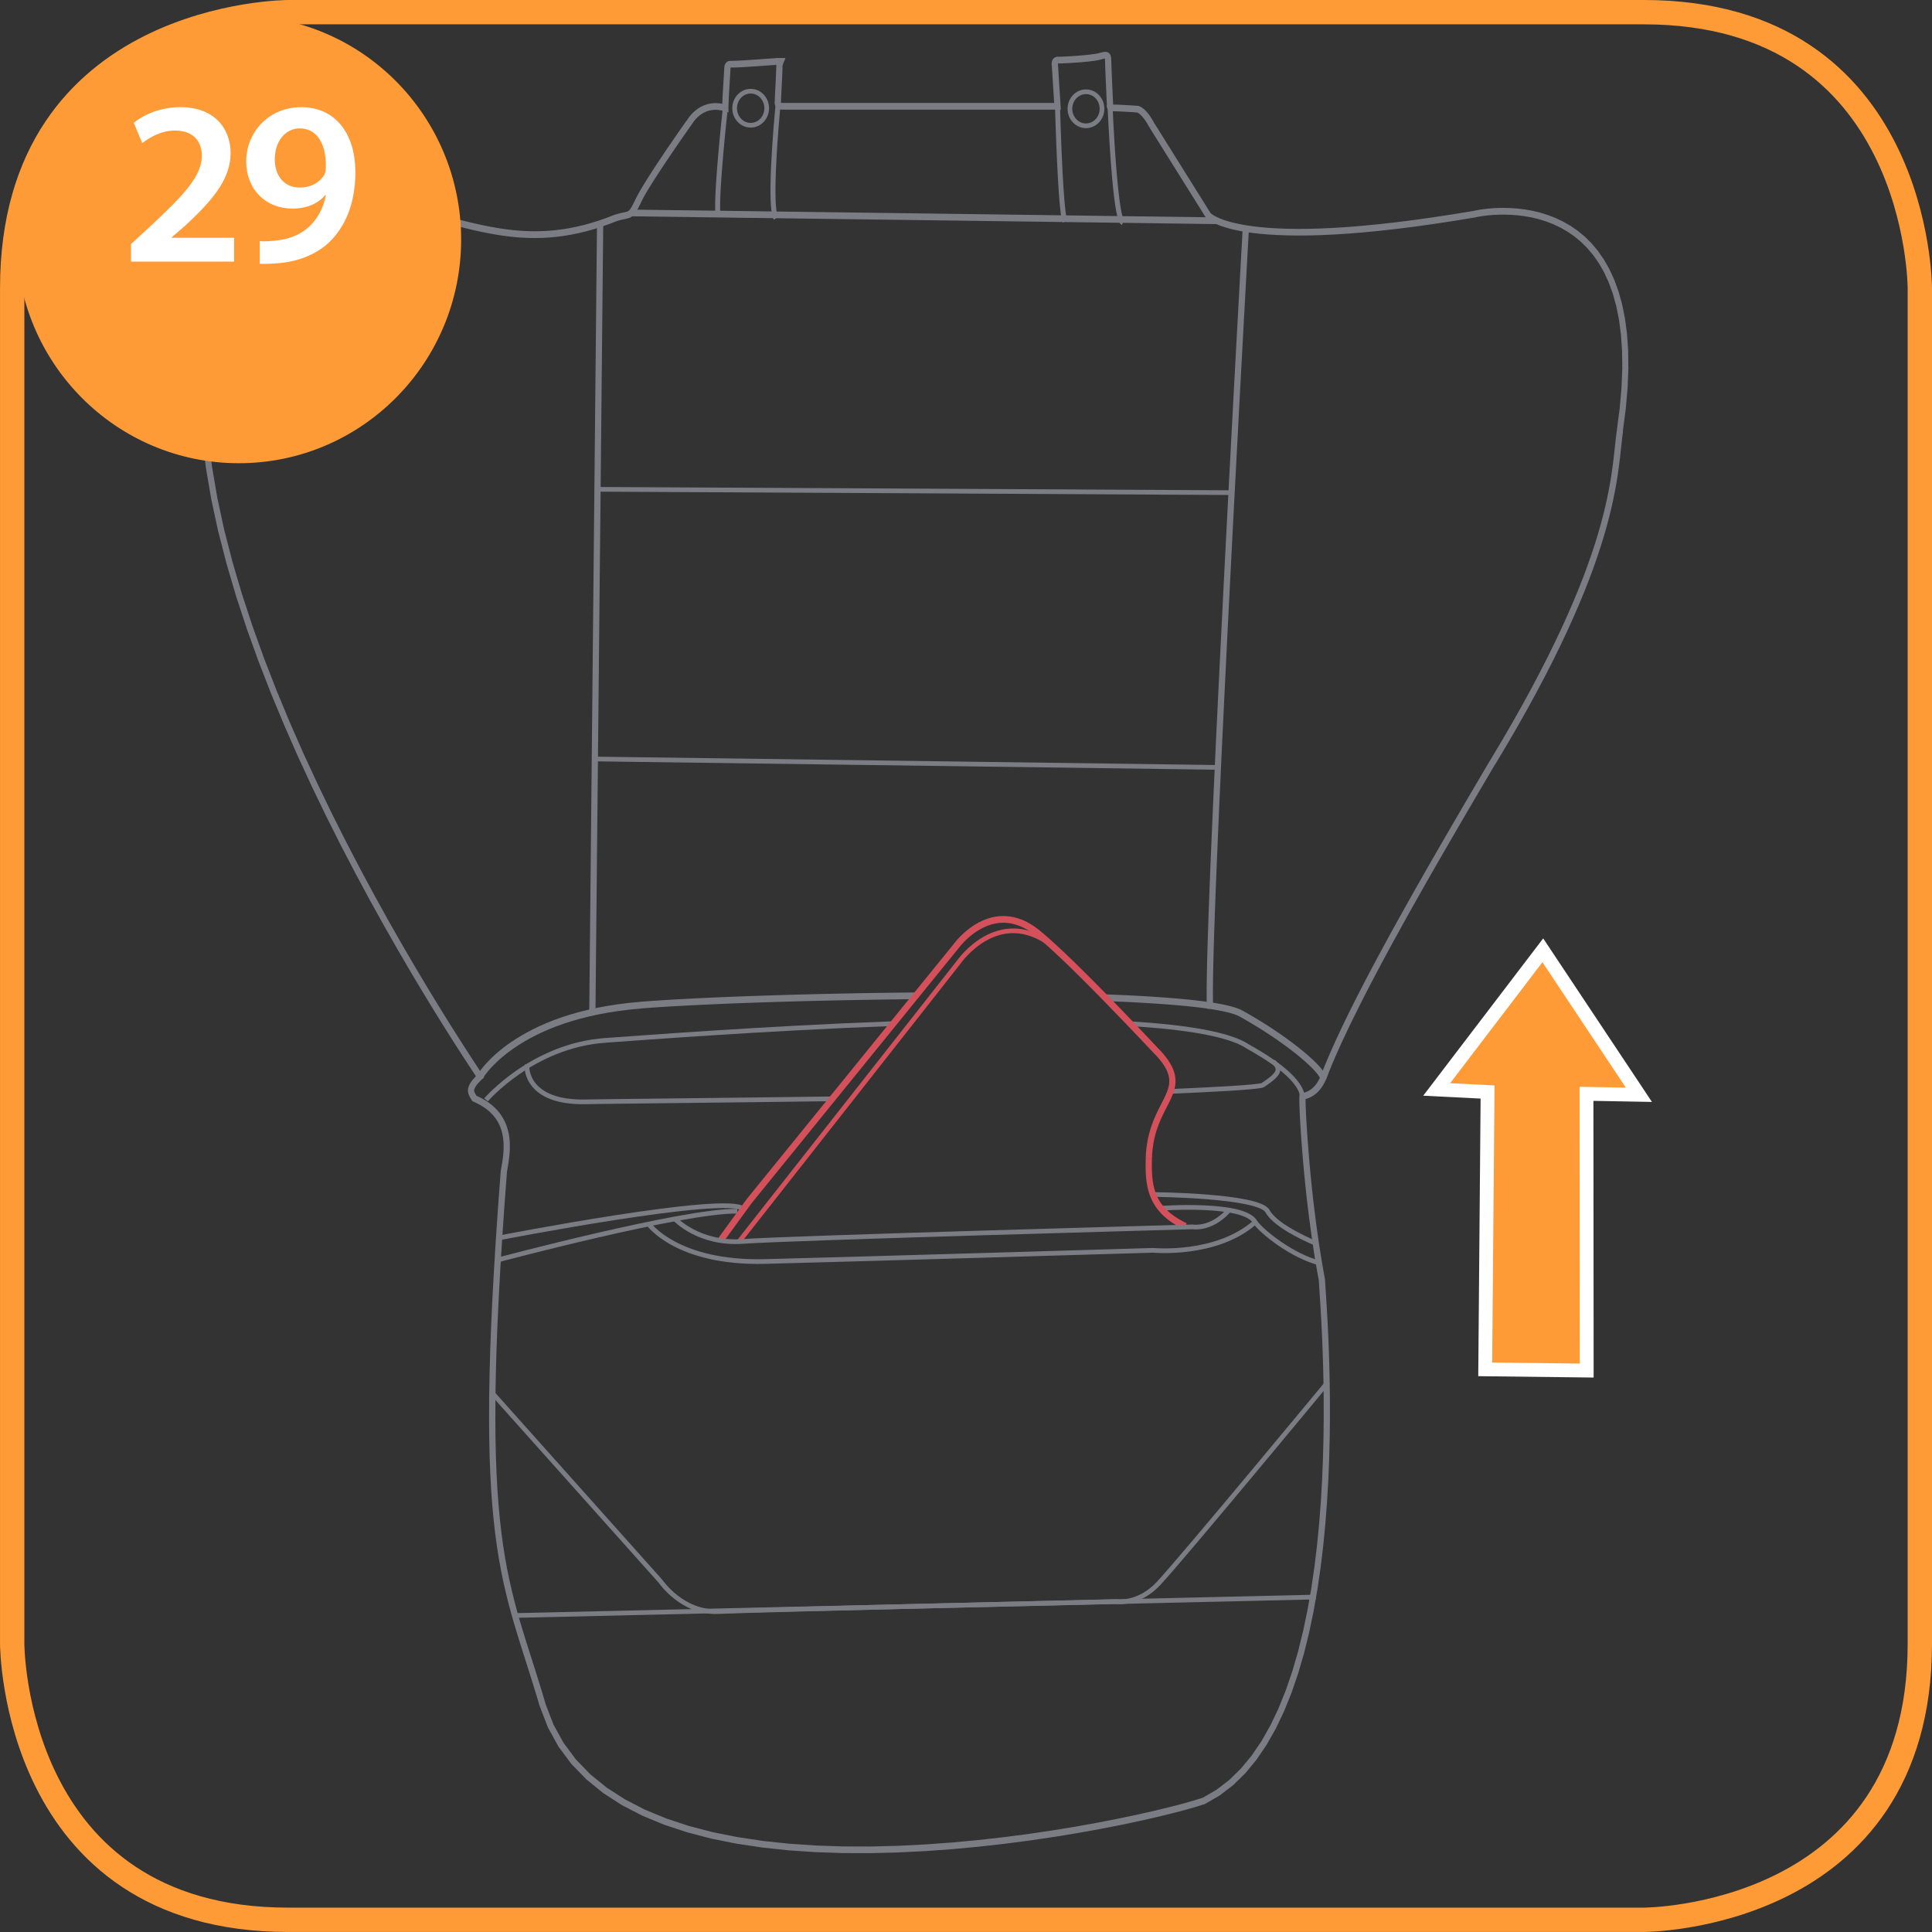 <?xml version="1.0" encoding="UTF-8"?>
<!DOCTYPE svg PUBLIC "-//W3C//DTD SVG 1.1//EN" "http://www.w3.org/Graphics/SVG/1.1/DTD/svg11.dtd">
<!-- Creator: CorelDRAW 2017 -->
<svg xmlns="http://www.w3.org/2000/svg" xml:space="preserve" width="31.392mm" height="31.392mm" version="1.1" style="shape-rendering:geometricPrecision; text-rendering:geometricPrecision; image-rendering:optimizeQuality; fill-rule:evenodd; clip-rule:evenodd"
viewBox="0 0 762.05 762.05"
 xmlns:xlink="http://www.w3.org/1999/xlink">
 <rect x="0" y="0" width="762.05" height="762.05" fill="#333333" stroke="none"/>
 <defs>
  <style type="text/css">
   <![CDATA[
    .str2 {stroke:#FE9B37;stroke-width:9.6;stroke-miterlimit:4}
    .str4 {stroke:#FE9B37;stroke-width:2.18;stroke-miterlimit:10}
    .str3 {stroke:white;stroke-width:5.45;stroke-miterlimit:4}
    .str0 {stroke:#7C7D84;stroke-width:1.85;stroke-miterlimit:22.926}
    .str1 {stroke:#D4505A;stroke-width:1.85;stroke-miterlimit:22.926}
    .fil1 {fill:none;fill-rule:nonzero}
    .fil0 {fill:#7C7D84;fill-rule:nonzero}
    .fil4 {fill:white;fill-rule:nonzero}
    .fil3 {fill:#FE9B37;fill-rule:nonzero}
    .fil2 {fill:#D4505A;fill-rule:nonzero}
   ]]>
  </style>
 </defs>
 <g id="Слой_x0020_1">
  <g>
   <path class="fil0" d="M475.49 85.6l-22.04 -35.24 2.04 -1.48 22.04 35.24 -1.95 1.6 -0.08 -0.12zm0.08 0.12l-0.04 -0.05 -0.04 -0.07 0.08 0.12zm105.99 -2.59l0.51 2.59 -0.06 0.01 -8.5 1.4 -8.04 1.22 -7.6 1.06 -7.16 0.9 -6.74 0.75 -6.33 0.61 -5.93 0.48 -5.55 0.35 -5.17 0.24 -4.81 0.13 -4.47 0.03 -4.13 -0.06 -3.81 -0.14 -3.51 -0.21 -3.21 -0.27 -2.93 -0.33 -2.66 -0.38 -2.4 -0.42 -2.15 -0.45 -1.92 -0.47 -1.7 -0.49 -1.49 -0.49 -1.3 -0.49 -1.11 -0.48 -0.94 -0.46 -0.79 -0.43 -0.64 -0.4 -0.5 -0.36 -0.39 -0.31 -0.28 -0.25 -0.17 -0.17 -0.11 -0.13 1.87 -1.72 -0.03 -0.04 0.08 0.08 0.16 0.15 0.27 0.22 0.39 0.28 0.53 0.33 0.68 0.38 0.84 0.41 1.01 0.44 1.2 0.46 1.4 0.46 1.61 0.46 1.84 0.45 2.08 0.43 2.32 0.41 2.59 0.37 2.86 0.33 3.15 0.27 3.45 0.21 3.76 0.14 4.09 0.06 4.42 -0.03 4.77 -0.13 5.13 -0.24 5.51 -0.35 5.89 -0.48 6.29 -0.61 6.7 -0.75 7.13 -0.9 7.57 -1.06 8.02 -1.22 8.48 -1.39 -0.06 0.01zm0.51 2.59l-0.02 0 -0.04 0.01 0.06 -0.01zm58.1 84.36l-2.43 -0.41 0 -0.01 1.14 -8.72 0.71 -8.11 0.3 -7.52 -0.09 -6.95 -0.44 -6.4 -0.77 -5.88 -1.08 -5.37 -1.36 -4.89 -1.61 -4.43 -1.84 -3.99 -2.05 -3.58 -2.23 -3.19 -2.38 -2.82 -2.52 -2.48 -2.63 -2.17 -2.72 -1.86 -2.78 -1.59 -2.83 -1.33 -2.85 -1.09 -2.85 -0.87 -2.82 -0.67 -2.77 -0.49 -2.69 -0.34 -2.58 -0.19 -2.46 -0.08 -2.31 0.02 -2.13 0.1 -1.92 0.16 -1.7 0.19 -1.44 0.21 -1.16 0.2 -0.85 0.18 -0.51 -2.59 0.93 -0.19 1.22 -0.22 1.51 -0.22 1.76 -0.2 2 -0.17 2.21 -0.1 2.39 -0.02 2.55 0.08 2.69 0.2 2.8 0.35 2.89 0.51 2.95 0.71 2.99 0.92 3.01 1.15 2.99 1.41 2.95 1.68 2.89 1.98 2.8 2.31 2.68 2.64 2.53 3.01 2.36 3.39 2.16 3.79 1.94 4.2 1.69 4.64 1.42 5.09 1.12 5.57 0.8 6.06 0.45 6.57 0.09 7.11 -0.31 7.66 -0.72 8.23 -1.16 8.83 0 -0.01zm-2.43 -0.41l0 -0.01 0.03 -0.2 -0.03 0.21zm-47.95 131.73l-2.07 -1.42 0.01 -0.01 4.47 -7.48 4.19 -7.2 3.91 -6.93 3.64 -6.66 3.38 -6.4 3.13 -6.14 2.89 -5.89 2.67 -5.64 2.44 -5.4 2.24 -5.17 2.04 -4.94 1.85 -4.72 1.67 -4.51 1.51 -4.3 1.35 -4.1 1.2 -3.9 1.06 -3.71 0.94 -3.53 0.82 -3.35 0.71 -3.18 0.62 -3.01 0.53 -2.85 0.45 -2.7 0.39 -2.56 0.33 -2.42 0.28 -2.28 0.25 -2.16 0.22 -2.04 0.21 -1.93 0.2 -1.83 0.21 -1.73 0.22 -1.64 2.43 0.41 -0.21 1.59 -0.2 1.7 -0.2 1.81 -0.21 1.93 -0.22 2.06 -0.25 2.18 -0.29 2.31 -0.34 2.46 -0.39 2.6 -0.46 2.75 -0.54 2.9 -0.63 3.06 -0.72 3.23 -0.83 3.4 -0.95 3.58 -1.08 3.76 -1.22 3.95 -1.36 4.15 -1.52 4.35 -1.69 4.55 -1.87 4.77 -2.06 4.99 -2.26 5.21 -2.46 5.44 -2.68 5.68 -2.91 5.93 -3.15 6.18 -3.4 6.43 -3.65 6.69 -3.93 6.96 -4.2 7.23 -4.49 7.51 0.01 -0.01zm-2.07 -1.42l0 -0 0 -0.01 -0.01 0.01zm-63.17 121.99l-2.2 -1.18 -0.03 0.06 1.12 -2.71 1.21 -2.81 1.29 -2.91 1.37 -3.01 1.45 -3.1 1.52 -3.18 1.59 -3.27 1.67 -3.35 1.73 -3.43 1.8 -3.51 1.86 -3.58 1.92 -3.65 1.98 -3.71 2.03 -3.77 2.08 -3.83 2.13 -3.89 2.18 -3.94 2.22 -3.99 2.26 -4.04 2.3 -4.08 2.34 -4.12 2.37 -4.15 2.4 -4.19 2.43 -4.22 2.46 -4.25 2.48 -4.27 2.5 -4.29 2.51 -4.3 2.53 -4.32 2.54 -4.33 2.55 -4.33 2.56 -4.34 2.07 1.42 -2.56 4.34 -2.55 4.33 -2.54 4.33 -2.53 4.31 -2.51 4.3 -2.5 4.28 -2.47 4.26 -2.46 4.24 -2.43 4.21 -2.4 4.19 -2.37 4.15 -2.33 4.11 -2.3 4.08 -2.26 4.03 -2.22 3.99 -2.17 3.93 -2.13 3.88 -2.08 3.82 -2.02 3.77 -1.97 3.7 -1.91 3.64 -1.85 3.56 -1.79 3.49 -1.72 3.42 -1.66 3.34 -1.59 3.25 -1.51 3.16 -1.44 3.07 -1.36 2.98 -1.28 2.88 -1.19 2.78 -1.11 2.68 -0.03 0.06zm0.03 -0.06l-0.01 0.02 -0.02 0.04 0.03 -0.06zm-9.6 10.73l-2.44 -0.29 1.01 -1.16 0.58 -0.13 0.54 -0.16 0.51 -0.18 0.49 -0.2 0.46 -0.23 0.43 -0.25 0.41 -0.27 0.38 -0.29 0.37 -0.3 0.34 -0.32 0.32 -0.33 0.31 -0.35 0.29 -0.36 0.28 -0.37 0.26 -0.38 0.25 -0.39 0.23 -0.39 0.22 -0.4 0.21 -0.4 0.19 -0.4 0.18 -0.4 0.17 -0.4 0.16 -0.4 0.16 -0.39 0.14 -0.38 0.14 -0.38 0.14 -0.36 0.13 -0.35 0.13 -0.34 0.13 -0.32 0.13 -0.32 0.13 -0.3 2.2 1.18 -0.1 0.22 -0.1 0.26 -0.12 0.3 -0.12 0.32 -0.13 0.34 -0.14 0.37 -0.14 0.38 -0.16 0.41 -0.17 0.42 -0.18 0.43 -0.19 0.44 -0.21 0.45 -0.22 0.46 -0.24 0.46 -0.25 0.46 -0.28 0.47 -0.29 0.46 -0.31 0.46 -0.34 0.45 -0.36 0.44 -0.39 0.44 -0.42 0.42 -0.44 0.41 -0.47 0.39 -0.5 0.37 -0.53 0.34 -0.56 0.32 -0.59 0.29 -0.62 0.26 -0.65 0.23 -0.68 0.19 -0.71 0.16 1.01 -1.16zm-2.44 -0.29l0.1 -0.99 0.91 -0.17 -1.01 1.16zm10.1 72.42l-2.46 0.14 0.02 0.19 -0.56 -3.06 -0.54 -3.08 -0.51 -3.09 -0.49 -3.1 -0.46 -3.1 -0.44 -3.09 -0.42 -3.07 -0.4 -3.04 -0.38 -3.02 -0.35 -2.98 -0.34 -2.93 -0.31 -2.89 -0.29 -2.83 -0.27 -2.76 -0.25 -2.69 -0.23 -2.61 -0.21 -2.53 -0.2 -2.43 -0.18 -2.33 -0.16 -2.22 -0.14 -2.11 -0.13 -1.99 -0.11 -1.86 -0.09 -1.73 -0.08 -1.58 -0.06 -1.43 -0.05 -1.28 -0.03 -1.12 -0.02 -0.95 -0 -0.78 0.01 -0.61 0.03 -0.47 2.44 0.29 -0.01 0.28 -0.01 0.53 0 0.73 0.02 0.92 0.03 1.09 0.05 1.26 0.06 1.42 0.08 1.57 0.09 1.71 0.11 1.84 0.13 1.98 0.14 2.1 0.16 2.21 0.18 2.32 0.19 2.42 0.21 2.51 0.23 2.6 0.25 2.68 0.27 2.75 0.29 2.82 0.31 2.87 0.33 2.92 0.35 2.96 0.38 3 0.39 3.03 0.42 3.05 0.44 3.07 0.46 3.08 0.49 3.07 0.51 3.07 0.53 3.06 0.56 3.03 0.02 0.19zm-0.02 -0.19l0.02 0.1 0 0.09 -0.02 -0.19zm-47.37 207l-0.74 -2.52 -0.14 0.06 5.44 -3.15 5.02 -3.86 4.63 -4.52 4.25 -5.14 3.88 -5.71 3.53 -6.24 3.19 -6.7 2.87 -7.13 2.57 -7.5 2.27 -7.81 1.99 -8.08 1.73 -8.29 1.48 -8.45 1.25 -8.55 1.03 -8.61 0.84 -8.61 0.65 -8.56 0.49 -8.46 0.34 -8.31 0.21 -8.1 0.09 -7.85 -0.01 -7.54 -0.09 -7.18 -0.16 -6.77 -0.21 -6.3 -0.24 -5.78 -0.26 -5.22 -0.26 -4.6 -0.25 -3.93 -0.21 -3.21 -0.16 -2.44 -0.1 -1.63 2.46 -0.14 0.09 1.59 0.16 2.43 0.21 3.21 0.25 3.94 0.26 4.62 0.26 5.24 0.24 5.81 0.21 6.33 0.16 6.79 0.09 7.21 0.01 7.57 -0.09 7.88 -0.21 8.14 -0.34 8.35 -0.5 8.51 -0.66 8.62 -0.84 8.67 -1.04 8.68 -1.26 8.63 -1.5 8.53 -1.75 8.38 -2.01 8.18 -2.31 7.93 -2.61 7.63 -2.93 7.28 -3.27 6.87 -3.63 6.41 -4.01 5.91 -4.41 5.34 -4.83 4.72 -5.27 4.04 -5.72 3.31 -0.14 0.06zm0.14 -0.06l-0.07 0.03 -0.07 0.02 0.14 -0.06zm-262.5 -38.46l2.35 -0.79 -0 -0.02 3.07 7.99 4 7.24 4.87 6.54 5.7 5.87 6.46 5.23 7.17 4.62 7.81 4.03 8.4 3.48 8.92 2.95 9.38 2.44 9.77 1.96 10.1 1.52 10.37 1.1 10.57 0.72 10.71 0.36 10.79 0.03 10.8 -0.27 10.75 -0.54 10.63 -0.77 10.46 -0.98 10.21 -1.15 9.91 -1.3 9.54 -1.42 9.11 -1.5 8.62 -1.55 8.06 -1.58 7.44 -1.57 6.76 -1.53 6.01 -1.46 5.2 -1.36 4.32 -1.23 3.38 -1.07 0.74 2.52 -3.45 1.09 -4.38 1.25 -5.24 1.37 -6.05 1.47 -6.79 1.54 -7.48 1.58 -8.09 1.58 -8.65 1.56 -9.15 1.5 -9.58 1.42 -9.95 1.3 -10.26 1.16 -10.5 0.98 -10.68 0.77 -10.8 0.54 -10.86 0.27 -10.85 -0.03 -10.79 -0.36 -10.65 -0.72 -10.46 -1.11 -10.21 -1.54 -9.89 -1.99 -9.51 -2.48 -9.07 -3 -8.57 -3.55 -8.01 -4.13 -7.37 -4.76 -6.68 -5.41 -5.92 -6.1 -5.08 -6.82 -4.18 -7.57 -3.2 -8.33 -0 -0.02zm0 0.02l-0 -0.02 0.03 0.12 -0.03 -0.09zm-15.35 -211.41l2.42 0.47 0.02 -0.13 -1.02 13.65 -0.88 12.86 -0.75 12.11 -0.62 11.39 -0.5 10.71 -0.38 10.05 -0.26 9.43 -0.15 8.84 -0.04 8.28 0.06 7.76 0.16 7.27 0.26 6.81 0.35 6.39 0.44 6 0.52 5.63 0.6 5.31 0.68 5.01 0.75 4.76 0.82 4.53 0.89 4.34 0.95 4.18 1 4.05 1.06 3.96 1.1 3.9 1.16 3.87 1.2 3.88 1.24 3.92 1.27 4 1.3 4.1 1.33 4.24 1.36 4.41 1.37 4.61 -2.35 0.79 -1.37 -4.59 -1.35 -4.38 -1.33 -4.23 -1.3 -4.09 -1.27 -4 -1.24 -3.94 -1.2 -3.9 -1.17 -3.9 -1.12 -3.94 -1.07 -4.01 -1.02 -4.11 -0.96 -4.23 -0.9 -4.4 -0.83 -4.59 -0.76 -4.82 -0.69 -5.08 -0.61 -5.37 -0.53 -5.69 -0.44 -6.05 -0.35 -6.44 -0.26 -6.86 -0.16 -7.31 -0.06 -7.8 0.04 -8.32 0.15 -8.87 0.26 -9.46 0.38 -10.08 0.5 -10.73 0.63 -11.41 0.75 -12.13 0.88 -12.88 1.02 -13.66 0.02 -0.13zm-0.02 0.13l0 -0.05 0.01 -0.08 -0.02 0.13zm-11.48 -27.88l2.15 -1.28 -0.62 -0.59 1.51 0.69 1.41 0.74 1.3 0.78 1.2 0.82 1.1 0.86 1.01 0.9 0.92 0.94 0.83 0.97 0.74 1 0.66 1.02 0.58 1.04 0.5 1.06 0.43 1.07 0.36 1.07 0.3 1.08 0.24 1.08 0.18 1.07 0.13 1.07 0.09 1.07 0.04 1.05 0.01 1.03 -0.02 1.02 -0.06 1 -0.08 0.98 -0.1 0.95 -0.11 0.92 -0.13 0.9 -0.13 0.86 -0.13 0.83 -0.13 0.79 -0.13 0.74 -0.12 0.7 -2.42 -0.47 0.12 -0.71 0.13 -0.74 0.13 -0.77 0.13 -0.8 0.13 -0.83 0.12 -0.85 0.11 -0.88 0.09 -0.89 0.07 -0.91 0.05 -0.92 0.02 -0.93 -0.01 -0.94 -0.04 -0.95 -0.08 -0.95 -0.12 -0.95 -0.16 -0.95 -0.2 -0.94 -0.26 -0.93 -0.31 -0.93 -0.37 -0.91 -0.43 -0.9 -0.49 -0.89 -0.56 -0.87 -0.64 -0.85 -0.71 -0.84 -0.8 -0.82 -0.88 -0.79 -0.98 -0.77 -1.08 -0.74 -1.17 -0.71 -1.29 -0.67 -1.4 -0.64 -0.62 -0.59zm0.62 0.59l-0.41 -0.17 -0.22 -0.42 0.62 0.59zm1.66 -9.11l2.07 -1.43 -0.24 1.72 -0.47 0.44 -0.42 0.42 -0.38 0.4 -0.34 0.38 -0.3 0.35 -0.26 0.34 -0.22 0.31 -0.18 0.29 -0.16 0.27 -0.12 0.24 -0.1 0.22 -0.07 0.19 -0.05 0.18 -0.03 0.16 -0.02 0.14 -0 0.12 0.01 0.12 0.01 0.11 0.02 0.12 0.03 0.12 0.04 0.12 0.05 0.14 0.07 0.14 0.08 0.15 0.08 0.15 0.1 0.17 0.1 0.17 0.11 0.17 0.12 0.19 0.11 0.19 0.12 0.21 0.12 0.22 -2.15 1.28 -0.08 -0.15 -0.09 -0.16 -0.1 -0.17 -0.1 -0.17 -0.11 -0.18 -0.12 -0.2 -0.12 -0.2 -0.12 -0.22 -0.12 -0.23 -0.11 -0.25 -0.11 -0.26 -0.1 -0.28 -0.08 -0.3 -0.06 -0.32 -0.04 -0.33 -0.01 -0.35 0.01 -0.36 0.04 -0.36 0.08 -0.37 0.1 -0.37 0.14 -0.37 0.17 -0.38 0.19 -0.38 0.23 -0.38 0.26 -0.4 0.29 -0.4 0.32 -0.41 0.36 -0.42 0.4 -0.44 0.43 -0.45 0.47 -0.47 0.52 -0.49 -0.24 1.72zm2.07 -1.43l0.58 0.97 -0.81 0.75 0.24 -1.72zm-106.08 -308.69l2.33 0.84 0 0 -2.64 10.28 -1.71 10.76 -0.84 11.19 -0.03 11.57 0.74 11.9 1.45 12.17 2.11 12.39 2.71 12.56 3.26 12.67 3.75 12.73 4.19 12.74 4.57 12.7 4.9 12.6 5.17 12.45 5.38 12.25 5.54 11.99 5.65 11.69 5.7 11.33 5.69 10.92 5.63 10.45 5.51 9.95 5.34 9.37 5.11 8.75 4.83 8.09 4.48 7.36 4.09 6.59 3.64 5.76 3.13 4.88 2.57 3.95 1.95 2.97 1.28 1.94 0.59 0.9 -2.07 1.43 -0.52 -0.8 -1.28 -1.94 -1.96 -2.98 -2.58 -3.96 -3.14 -4.9 -3.65 -5.78 -4.1 -6.61 -4.5 -7.38 -4.84 -8.11 -5.12 -8.78 -5.35 -9.4 -5.53 -9.97 -5.64 -10.49 -5.71 -10.95 -5.71 -11.37 -5.67 -11.73 -5.57 -12.04 -5.4 -12.3 -5.19 -12.5 -4.92 -12.66 -4.6 -12.77 -4.21 -12.82 -3.77 -12.82 -3.29 -12.77 -2.74 -12.67 -2.13 -12.52 -1.47 -12.32 -0.75 -12.07 0.03 -11.76 0.86 -11.41 1.75 -11 2.7 -10.55 0 0zm71.22 -35.23l-0.51 2.59 -0.02 -0 -5.1 -1.15 -4.83 -0.87 -4.56 -0.62 -4.31 -0.37 -4.06 -0.14 -3.82 0.08 -3.59 0.28 -3.36 0.47 -3.14 0.65 -2.94 0.82 -2.73 0.97 -2.55 1.11 -2.36 1.23 -2.19 1.34 -2.02 1.44 -1.87 1.53 -1.72 1.61 -1.58 1.68 -1.45 1.73 -1.33 1.77 -1.21 1.8 -1.1 1.82 -0.99 1.82 -0.9 1.81 -0.81 1.79 -0.73 1.76 -0.66 1.71 -0.59 1.65 -0.53 1.58 -0.48 1.5 -0.44 1.41 -0.4 1.3 -2.33 -0.84 0.4 -1.29 0.44 -1.42 0.49 -1.53 0.55 -1.63 0.61 -1.71 0.68 -1.78 0.76 -1.83 0.85 -1.87 0.94 -1.9 1.05 -1.92 1.16 -1.92 1.28 -1.9 1.41 -1.88 1.54 -1.84 1.69 -1.79 1.84 -1.72 2 -1.64 2.16 -1.54 2.33 -1.43 2.51 -1.31 2.7 -1.17 2.89 -1.02 3.09 -0.86 3.29 -0.68 3.5 -0.49 3.72 -0.29 3.95 -0.08 4.18 0.14 4.42 0.38 4.67 0.63 4.93 0.89 5.19 1.17 -0.02 -0zm-0.51 2.59l-0.02 -0 0.02 0 -0 0zm87.46 2.07l0.71 2.53 0.08 -0.03 -3.21 1.24 -3.14 1.1 -3.08 0.96 -3.02 0.83 -2.96 0.7 -2.91 0.58 -2.86 0.47 -2.81 0.35 -2.77 0.25 -2.73 0.15 -2.7 0.05 -2.67 -0.04 -2.64 -0.12 -2.62 -0.2 -2.6 -0.28 -2.59 -0.34 -2.58 -0.41 -2.57 -0.46 -2.57 -0.51 -2.57 -0.56 -2.58 -0.6 -2.59 -0.64 -2.6 -0.67 -2.63 -0.68 -2.65 -0.71 -2.68 -0.72 -2.71 -0.73 -2.75 -0.73 -2.79 -0.73 -2.84 -0.72 -2.89 -0.71 -2.94 -0.69 0.51 -2.59 2.97 0.7 2.91 0.71 2.86 0.72 2.8 0.73 2.76 0.73 2.72 0.73 2.68 0.72 2.65 0.7 2.61 0.68 2.59 0.66 2.57 0.63 2.55 0.59 2.53 0.55 2.53 0.5 2.52 0.45 2.53 0.4 2.53 0.34 2.54 0.27 2.55 0.2 2.57 0.12 2.59 0.04 2.62 -0.05 2.65 -0.14 2.68 -0.24 2.73 -0.34 2.77 -0.45 2.82 -0.56 2.88 -0.68 2.94 -0.81 3 -0.94 3.07 -1.07 3.14 -1.22 0.08 -0.03zm-0.08 0.03l0.02 -0.01 0.06 -0.02 -0.08 0.03zm8.53 -6.64l2.18 1.22 0 0 -0.34 0.69 -0.31 0.63 -0.29 0.59 -0.28 0.54 -0.26 0.5 -0.25 0.46 -0.24 0.41 -0.24 0.38 -0.23 0.35 -0.23 0.32 -0.23 0.3 -0.24 0.27 -0.25 0.25 -0.26 0.23 -0.27 0.2 -0.27 0.18 -0.29 0.15 -0.28 0.12 -0.29 0.11 -0.29 0.09 -0.29 0.08 -0.3 0.07 -0.3 0.07 -0.32 0.07 -0.33 0.07 -0.35 0.08 -0.38 0.08 -0.4 0.09 -0.43 0.11 -0.46 0.12 -0.5 0.15 -0.53 0.17 -0.71 -2.53 0.57 -0.18 0.54 -0.16 0.5 -0.14 0.47 -0.12 0.43 -0.1 0.4 -0.09 0.37 -0.08 0.34 -0.07 0.3 -0.07 0.28 -0.06 0.25 -0.06 0.22 -0.06 0.19 -0.06 0.16 -0.06 0.15 -0.07 0.12 -0.06 0.12 -0.08 0.12 -0.09 0.11 -0.1 0.13 -0.12 0.14 -0.17 0.15 -0.19 0.17 -0.24 0.18 -0.27 0.19 -0.32 0.21 -0.36 0.22 -0.41 0.24 -0.46 0.26 -0.51 0.28 -0.57 0.31 -0.62 0.33 -0.68 0 0zm20.02 -30.66l2.13 1.32 -0.09 0.14 -0.05 0.07 -0.14 0.19 -0.22 0.31 -0.3 0.42 -0.38 0.54 -0.45 0.63 -0.51 0.73 -0.57 0.81 -0.62 0.89 -0.67 0.96 -0.71 1.03 -0.75 1.09 -0.78 1.13 -0.8 1.18 -0.83 1.21 -0.84 1.24 -0.85 1.26 -0.86 1.28 -0.86 1.29 -0.85 1.29 -0.84 1.28 -0.83 1.27 -0.8 1.25 -0.78 1.22 -0.75 1.18 -0.71 1.14 -0.67 1.09 -0.62 1.03 -0.56 0.97 -0.5 0.9 -0.43 0.82 -0.36 0.72 -2.18 -1.22 0.4 -0.79 0.46 -0.86 0.52 -0.93 0.58 -1 0.63 -1.06 0.68 -1.11 0.72 -1.16 0.76 -1.2 0.78 -1.23 0.81 -1.26 0.83 -1.28 0.85 -1.29 0.86 -1.3 0.86 -1.29 0.86 -1.29 0.86 -1.27 0.84 -1.25 0.83 -1.21 0.81 -1.18 0.78 -1.14 0.75 -1.09 0.71 -1.03 0.67 -0.97 0.62 -0.89 0.57 -0.81 0.51 -0.73 0.45 -0.63 0.38 -0.54 0.3 -0.43 0.22 -0.32 0.14 -0.19 0.04 -0.07 -0.09 0.14zm2.13 1.32l-0.04 0.07 -0.05 0.07 0.09 -0.14zm11.79 -6.17l2.46 0 -1.56 1.27 -0.82 -0.22 -0.78 -0.16 -0.75 -0.1 -0.72 -0.06 -0.69 -0.01 -0.66 0.04 -0.63 0.08 -0.61 0.11 -0.58 0.14 -0.55 0.17 -0.53 0.2 -0.5 0.23 -0.48 0.25 -0.45 0.26 -0.43 0.28 -0.41 0.29 -0.38 0.29 -0.35 0.3 -0.33 0.31 -0.31 0.3 -0.28 0.29 -0.26 0.29 -0.23 0.27 -0.21 0.26 -0.18 0.24 -0.15 0.22 -0.13 0.19 -0.1 0.16 -0.08 0.13 -0.06 0.1 -0.03 0.06 0.01 -0.01 -2.13 -1.32 0.03 -0.06 0.05 -0.08 0.07 -0.12 0.11 -0.17 0.14 -0.21 0.17 -0.24 0.19 -0.27 0.22 -0.29 0.25 -0.31 0.28 -0.34 0.31 -0.35 0.34 -0.36 0.37 -0.36 0.4 -0.36 0.43 -0.37 0.46 -0.36 0.49 -0.35 0.52 -0.34 0.56 -0.33 0.59 -0.3 0.62 -0.27 0.65 -0.25 0.69 -0.22 0.72 -0.18 0.75 -0.14 0.78 -0.09 0.81 -0.04 0.84 0.01 0.87 0.07 0.9 0.12 0.92 0.19 0.95 0.25 -1.56 1.27zm2.46 0l0 1.74 -1.56 -0.46 1.56 -1.27zm-1.64 -15.66l2.45 -0.17 0 0.17 -0 0.04 -0.01 0.1 -0.01 0.18 -0.01 0.25 -0.02 0.31 -0.02 0.36 -0.02 0.42 -0.03 0.46 -0.03 0.5 -0.03 0.54 -0.03 0.58 -0.04 0.6 -0.04 0.63 -0.04 0.65 -0.04 0.67 -0.04 0.67 -0.04 0.69 -0.04 0.68 -0.04 0.68 -0.04 0.68 -0.04 0.67 -0.03 0.65 -0.03 0.63 -0.03 0.61 -0.03 0.58 -0.02 0.54 -0.02 0.51 -0.02 0.46 -0.01 0.41 -0.01 0.36 -0.01 0.31 -0 0.23 -2.46 0 0 -0.28 0.01 -0.33 0.01 -0.38 0.01 -0.43 0.02 -0.48 0.02 -0.51 0.02 -0.56 0.03 -0.58 0.03 -0.61 0.03 -0.64 0.03 -0.66 0.04 -0.67 0.04 -0.68 0.04 -0.69 0.04 -0.69 0.04 -0.68 0.04 -0.68 0.04 -0.67 0.04 -0.65 0.04 -0.63 0.04 -0.61 0.03 -0.57 0.03 -0.54 0.03 -0.51 0.03 -0.46 0.02 -0.41 0.02 -0.36 0.02 -0.31 0.01 -0.24 0.01 -0.18 0.01 -0.12 0 -0.03 0 0.17zm2.45 -0.17l0 0.09 -0 0.08 0 -0.17zm0.27 -2.76l-0.34 2.62 0 0 -0.04 -0 -0.02 -0 -0.01 0 0.01 -0 0.02 -0 0.01 -0 0.03 -0.01 0.03 -0.02 0.03 -0.02 0.03 -0.03 0.01 -0.01 0.01 -0.02 0.01 -0.01 -0 0 0 -0 -0.01 0.02 -0 0 -0.01 0.03 -0.01 0.04 -0 0.01 -0 0.02 -0 0.04 -0 0.05 -0 0.02 0 0 -0 0.06 -0 0.02 0 -0 0 -0.03 0 -0 0 0.1 -0 -0.08 -2.45 0.17 -0 -0.09 0 0.08 -0 -0.05 0 -0.09 0 -0.08 0 -0.08 0 -0.04 0 -0.11 0.01 -0.11 0.01 -0.08 0.01 -0.1 0.02 -0.13 0.03 -0.14 0.03 -0.11 0.04 -0.13 0.05 -0.15 0.06 -0.14 0.07 -0.16 0.08 -0.14 0.09 -0.16 0.12 -0.15 0.13 -0.14 0.16 -0.15 0.16 -0.13 0.18 -0.11 0.2 -0.1 0.19 -0.07 0.21 -0.06 0.22 -0.03 0.22 -0.01 0.22 0.01 0.21 0.02 0 0zm17.16 -1l0.23 2.63 -0.05 0 -0.22 0.01 -0.28 0.02 -0.35 0.02 -0.41 0.03 -0.46 0.03 -0.51 0.03 -0.55 0.04 -0.59 0.04 -0.62 0.04 -0.65 0.05 -0.68 0.05 -0.7 0.05 -0.72 0.05 -0.73 0.05 -0.73 0.05 -0.74 0.05 -0.74 0.05 -0.73 0.05 -0.72 0.05 -0.71 0.04 -0.68 0.04 -0.66 0.04 -0.64 0.03 -0.6 0.03 -0.57 0.02 -0.52 0.02 -0.48 0.01 -0.43 0.01 -0.38 0 -0.34 -0 -0.29 -0.01 -0.27 -0.03 0.34 -2.62 0.07 0 0.19 0.01 0.27 0 0.34 -0 0.41 -0.01 0.46 -0.01 0.51 -0.02 0.55 -0.02 0.59 -0.03 0.63 -0.03 0.66 -0.04 0.68 -0.04 0.7 -0.04 0.72 -0.05 0.73 -0.05 0.73 -0.05 0.73 -0.05 0.73 -0.05 0.73 -0.05 0.71 -0.05 0.7 -0.05 0.68 -0.05 0.65 -0.05 0.62 -0.04 0.59 -0.04 0.55 -0.04 0.51 -0.03 0.46 -0.03 0.41 -0.03 0.35 -0.02 0.3 -0.02 0.23 -0.01 -0.05 0zm0.23 2.63l-0.05 0 -0 0 0.05 -0zm3.25 -0.88l-2.24 -1.09 1.12 1.87 -0 0 -0.01 0 -0.02 0 -0.02 0 -0.03 0 -0.03 0 -0 -0 -0.05 0 -0.08 0 -0.03 -0 -0.06 0 -0.06 0 -0.05 0 -0.07 0 -0.08 0 -0.08 0 -0.08 0 -0.07 0 -0.09 0 -0.09 0 -0.08 0 -0.09 0 -0.1 0 -0.08 0 -0.09 0 -0.1 0.01 -0.1 0.01 -0.1 0.01 -0.09 0.01 -0.09 0.01 -0.11 0.01 -0.09 0.01 -0.23 -2.63 0.11 -0.01 0.11 -0.01 0.12 -0.01 0.12 -0.01 0.1 -0.01 0.1 -0.01 0.1 -0.01 0.11 -0.01 0.11 -0 0.1 -0 0.09 -0 0.11 -0 0.09 -0 0.08 -0 0.1 -0 0.08 -0 0.08 -0 0.07 -0 0.07 -0 0.08 -0 0.06 0 0.06 -0 0.08 -0 0.02 0 0.04 -0 0.07 -0 0.03 0 0.03 0 0.02 0 0.02 0 0.01 0 0 0 1.12 1.87zm-1.12 -1.87l1.91 0 -0.79 1.87 -1.12 -1.87zm0.72 3.52l-2.46 0 0 0 0 -0.13 0 -0.13 0.01 -0.15 0.01 -0.13 0.01 -0.11 0.02 -0.13 0.02 -0.13 0.02 -0.1 0.02 -0.13 0.03 -0.11 0.02 -0.1 0.03 -0.13 0.03 -0.1 0.02 -0.09 0.03 -0.11 0.03 -0.09 0.03 -0.09 0.03 -0.08 0.02 -0.08 0.03 -0.09 0.02 -0.05 0.03 -0.08 0.02 -0.07 0.01 -0.04 0.04 -0.1 0.01 -0.02 0.01 -0.02 0.04 -0.09 0.01 -0.03 -0.04 0.1 0 -0.01 0.04 -0.1 2.24 1.09 0.04 -0.09 -0 0.01 -0.05 0.13 -0 0.01 0.01 -0.04 -0.02 0.06 -0.02 0.05 0 -0.01 -0.02 0.07 -0.02 0.05 -0.01 0.04 -0.03 0.08 -0.02 0.05 -0.02 0.06 -0.02 0.07 -0.02 0.07 -0.02 0.07 -0.02 0.06 -0.02 0.08 -0.02 0.08 -0.01 0.05 -0.02 0.09 -0.02 0.07 -0.01 0.06 -0.02 0.09 -0.01 0.06 -0.01 0.06 -0.01 0.08 -0.01 0.06 -0 0.04 -0 0.06 -0 0.06 0 0zm-0.65 14.08l-2.39 -0.64 -0.03 0.25 0 -0.04 0 -0.09 0.01 -0.18 0.01 -0.24 0.01 -0.28 0.01 -0.34 0.02 -0.39 0.02 -0.44 0.02 -0.47 0.02 -0.51 0.03 -0.54 0.03 -0.56 0.03 -0.58 0.03 -0.6 0.03 -0.61 0.03 -0.62 0.03 -0.62 0.03 -0.62 0.03 -0.61 0.03 -0.6 0.03 -0.59 0.03 -0.57 0.02 -0.55 0.02 -0.52 0.02 -0.48 0.02 -0.44 0.01 -0.4 0.01 -0.36 0.01 -0.3 0.01 -0.24 0 -0.18 0 -0.09 2.46 0 -0 0.16 -0 0.2 -0.01 0.26 -0.01 0.32 -0.01 0.35 -0.01 0.41 -0.02 0.45 -0.02 0.49 -0.02 0.51 -0.02 0.55 -0.03 0.58 -0.03 0.59 -0.03 0.6 -0.03 0.61 -0.03 0.62 -0.03 0.62 -0.03 0.62 -0.03 0.61 -0.03 0.6 -0.03 0.59 -0.03 0.57 -0.03 0.54 -0.02 0.51 -0.02 0.48 -0.02 0.43 -0.02 0.39 -0.01 0.34 -0.01 0.3 -0.01 0.23 -0.01 0.17 -0 0.12 -0 0.03 -0.03 0.25zm0.03 -0.25l-0.01 0.13 -0.03 0.12 0.03 -0.25zm0.61 0.37l0 2.65 0 0 -0.26 -0.01 -0.25 -0.02 -0.24 -0.03 -0.24 -0.05 -0.23 -0.06 -0.21 -0.07 -0.21 -0.09 -0.2 -0.1 -0.18 -0.12 -0.17 -0.13 -0.15 -0.14 -0.15 -0.17 -0.12 -0.17 -0.1 -0.16 -0.1 -0.18 -0.07 -0.16 -0.07 -0.17 -0.06 -0.19 -0.03 -0.15 -0.02 -0.14 -0.02 -0.13 -0.01 -0.14 -0 -0.14 0 -0.12 0 -0.12 0.01 -0.1 0.01 -0.07 0.01 -0.07 0 -0.03 0.01 -0.1 0.02 -0.09 -0.01 0.02 2.39 0.64 -0.01 0.03 0.01 -0.07 0.01 -0.05 -0 0.03 0 0.01 -0 0.03 -0 0.01 0 -0.01 0 0.01 0 -0 0 0.01 0 0.02 0 0.02 0 0.01 -0.01 -0.02 -0 -0.01 0 0 -0.01 -0.01 0 0 -0.01 -0 -0.01 -0.01 0 0 0 0 0.01 0.01 0.02 0.01 0.04 0.01 0.06 0.02 0.07 0.02 0.08 0.02 0.1 0.01 0.12 0.01 0.15 0 0 0zm108.47 2.65l-108.47 0 0 -2.65 108.47 0 1.23 1.23 -1.23 1.41zm1.23 -1.41l0.09 1.41 -1.32 0 1.23 -1.41zm-1.02 -16.16l1.02 16.16 -2.45 0.18 -1.02 -16.16 2.42 -0.4 0.03 0.22zm-0.03 -0.22l0.02 0.1 0.01 0.12 -0.03 -0.22zm0.1 -3.08l0 2.65 0 0 -0.07 0 -0.05 0.01 -0.04 0.01 -0.01 0 -0.02 0.01 0.01 -0.01 0.02 -0.01 0.01 -0.01 0.01 -0.01 0.01 -0.02 0.02 -0.02 -0 0.01 0 -0 -0 0.02 -0 0.01 -0 0.01 -0 0.03 -0 0.04 -0 0.04 -0 0.02 0 0.05 0 0.04 0 0.03 0 0.07 0 0.04 0 0.01 0 0.02 0 0.01 0 0.02 0.01 0.06 -0.01 -0.04 -0 -0.03 -2.39 0.62 -0.01 -0.04 -0.01 -0.08 0 0.01 -0.01 -0.06 -0.01 -0.08 -0.01 -0.08 -0.01 -0.11 -0.01 -0.1 -0 -0.08 -0.01 -0.13 0 -0.13 0 -0.13 0.01 -0.16 0.01 -0.15 0.02 -0.15 0.03 -0.16 0.04 -0.18 0.05 -0.18 0.06 -0.17 0.08 -0.19 0.09 -0.17 0.12 -0.19 0.14 -0.18 0.15 -0.16 0.18 -0.15 0.2 -0.14 0.22 -0.12 0.2 -0.08 0.23 -0.07 0.24 -0.05 0.24 -0.03 0.25 -0.01 0 0zm16.84 -1.63l0.46 2.6 0.14 -0.04 -0.4 0.12 -0.43 0.11 -0.47 0.11 -0.5 0.1 -0.53 0.1 -0.56 0.09 -0.59 0.08 -0.61 0.08 -0.63 0.08 -0.65 0.08 -0.66 0.07 -0.67 0.07 -0.68 0.06 -0.68 0.06 -0.69 0.06 -0.68 0.05 -0.68 0.05 -0.67 0.05 -0.66 0.04 -0.64 0.04 -0.63 0.04 -0.6 0.03 -0.58 0.03 -0.55 0.03 -0.52 0.02 -0.48 0.02 -0.44 0.02 -0.4 0.01 -0.35 0.01 -0.32 0.01 -0.26 0 -0.21 0 0 -2.65 0.18 0 0.24 -0 0.29 -0.01 0.35 -0.01 0.4 -0.01 0.43 -0.02 0.48 -0.02 0.51 -0.02 0.54 -0.03 0.57 -0.03 0.59 -0.03 0.62 -0.04 0.64 -0.04 0.65 -0.04 0.66 -0.05 0.67 -0.05 0.67 -0.05 0.67 -0.06 0.67 -0.06 0.67 -0.06 0.66 -0.07 0.65 -0.07 0.63 -0.07 0.61 -0.08 0.59 -0.08 0.56 -0.08 0.52 -0.08 0.49 -0.09 0.45 -0.09 0.4 -0.09 0.35 -0.09 0.29 -0.09 0.14 -0.04zm-0.14 0.04l0.07 -0.02 0.07 -0.01 -0.14 0.04zm4.2 2.67l-2.46 0 0 0 -0 -0.15 -0.01 -0.13 -0.01 -0.11 -0.01 -0.09 -0.01 -0.06 -0.01 -0.03 -0 -0.01 0 0 0.01 0.01 0.01 0.03 0.04 0.05 0.05 0.05 0.04 0.03 0.04 0.02 0.05 0.02 0.03 0.01 0.01 0 -0.01 0 -0.02 -0 -0.03 0 -0.05 0 -0.08 0.01 -0.08 0.01 -0.08 0.01 -0.1 0.02 -0.11 0.02 -0.13 0.03 -0.12 0.02 -0.14 0.03 -0.15 0.03 -0.14 0.03 -0.16 0.03 -0.46 -2.6 0.14 -0.03 0.15 -0.03 0.14 -0.03 0.14 -0.03 0.15 -0.03 0.13 -0.03 0.14 -0.03 0.15 -0.02 0.16 -0.02 0.15 -0.01 0.14 -0.01 0.16 -0.01 0.17 0 0.17 0.01 0.17 0.02 0.19 0.04 0.2 0.06 0.2 0.09 0.18 0.11 0.18 0.14 0.18 0.17 0.15 0.19 0.12 0.19 0.1 0.19 0.09 0.21 0.07 0.22 0.06 0.22 0.04 0.22 0.03 0.21 0.02 0.22 0.01 0.23 0 0.24 0 0zm0.67 18.52l-2.26 -1.03 -0.1 0.58 -0 -0.04 -0.01 -0.14 -0.01 -0.22 -0.01 -0.28 -0.02 -0.36 -0.02 -0.43 -0.02 -0.49 -0.02 -0.55 -0.03 -0.59 -0.03 -0.64 -0.03 -0.68 -0.03 -0.71 -0.03 -0.74 -0.04 -0.76 -0.03 -0.78 -0.04 -0.79 -0.04 -0.8 -0.03 -0.8 -0.04 -0.79 -0.03 -0.78 -0.03 -0.77 -0.03 -0.75 -0.03 -0.72 -0.03 -0.69 -0.02 -0.65 -0.02 -0.61 -0.02 -0.56 -0.02 -0.51 -0.01 -0.46 -0.01 -0.39 -0.01 -0.33 -0 -0.26 2.46 0 0 0.22 0.01 0.31 0.01 0.38 0.01 0.44 0.02 0.5 0.02 0.56 0.02 0.6 0.02 0.65 0.03 0.68 0.03 0.72 0.03 0.75 0.03 0.76 0.03 0.78 0.04 0.79 0.03 0.8 0.04 0.79 0.04 0.79 0.03 0.77 0.04 0.76 0.03 0.74 0.03 0.71 0.03 0.68 0.03 0.64 0.03 0.6 0.02 0.54 0.02 0.49 0.02 0.43 0.02 0.37 0.01 0.3 0.01 0.2 0.01 0.13 0 0.06 -0.1 0.58zm0.1 -0.58l0.01 0.3 -0.11 0.28 0.1 -0.58zm-0.14 -0.18l0.12 2.64 -0 0 -0.19 0 -0.19 -0 -0.19 -0.01 -0.18 -0.02 -0.17 -0.04 -0.18 -0.05 -0.18 -0.07 -0.16 -0.08 -0.17 -0.1 -0.14 -0.1 -0.15 -0.13 -0.14 -0.15 -0.12 -0.16 -0.1 -0.17 -0.08 -0.18 -0.06 -0.16 -0.04 -0.14 -0.03 -0.18 -0.01 -0.11 -0.01 -0.15 0 -0.16 0 -0.05 0.01 -0.13 0.02 -0.14 0.01 -0.06 0.01 -0.07 0.02 -0.07 0.03 -0.11 0.01 -0.04 -0.02 0.06 0.05 -0.16 0 0 2.26 1.03 -0 0.01 0.05 -0.14 -0.03 0.09 -0 -0 0.02 -0.06 0 -0 -0 0 -0 0.01 0.01 -0.05 0 -0.04 -0 0.04 -0 -0.06 0 -0.05 -0 -0.01 -0.01 -0.07 -0.01 -0.04 -0.02 -0.06 -0.04 -0.08 -0.04 -0.07 -0.04 -0.06 -0.06 -0.06 -0.04 -0.04 -0.03 -0.02 -0.04 -0.02 -0.01 -0.01 -0.02 -0 0 -0 0.03 0.01 0.03 0 0.06 0 0.07 0 0.1 -0 -0 0zm0.12 2.64l-0 0 0.08 -0 -0.08 0zm9.65 -2.14l-0.15 2.64 -0.01 0 -0.03 -0 -0.05 -0 -0.1 -0.01 -0.16 -0.01 -0.18 -0.01 -0.21 -0.01 -0.25 -0.02 -0.28 -0.02 -0.3 -0.02 -0.33 -0.02 -0.35 -0.02 -0.36 -0.02 -0.38 -0.02 -0.4 -0.02 -0.4 -0.03 -0.41 -0.02 -0.42 -0.02 -0.41 -0.03 -0.42 -0.02 -0.42 -0.02 -0.4 -0.02 -0.4 -0.02 -0.39 -0.02 -0.37 -0.02 -0.35 -0.01 -0.34 -0.01 -0.31 -0.01 -0.29 -0.01 -0.25 -0 -0.22 0 -0.19 0 -0.13 0 -0.12 -2.64 0.21 -0 0.22 -0 0.25 0 0.28 0 0.3 0.01 0.33 0.01 0.34 0.01 0.36 0.01 0.38 0.02 0.39 0.02 0.4 0.02 0.41 0.02 0.42 0.02 0.42 0.02 0.42 0.03 0.41 0.02 0.42 0.02 0.41 0.03 0.39 0.02 0.39 0.02 0.37 0.03 0.35 0.02 0.33 0.02 0.3 0.02 0.28 0.02 0.25 0.02 0.22 0.01 0.18 0.01 0.14 0.01 0.11 0.01 0.08 0 0.01 0 -0.01 0zm-0.15 2.64l-0.01 0 -0.09 -0.01 0.1 0.01zm6.99 4.65l-2.15 1.29 -0.3 -0.56 -0.29 -0.53 -0.29 -0.49 -0.28 -0.46 -0.27 -0.42 -0.27 -0.4 -0.26 -0.36 -0.25 -0.33 -0.24 -0.3 -0.23 -0.28 -0.22 -0.25 -0.21 -0.23 -0.2 -0.2 -0.18 -0.18 -0.18 -0.16 -0.17 -0.15 -0.16 -0.12 -0.15 -0.11 -0.13 -0.09 -0.12 -0.08 -0.11 -0.07 -0.1 -0.05 -0.08 -0.04 -0.07 -0.03 -0.06 -0.02 -0.04 -0.01 -0.05 -0.01 -0.02 -0 -0.01 -0 0 0 0.07 0.01 0.01 0 0.15 -2.64 0.03 0 0.12 0.01 0.07 0.01 0.09 0.02 0.11 0.03 0.1 0.03 0.14 0.04 0.15 0.06 0.16 0.07 0.17 0.08 0.17 0.09 0.18 0.1 0.2 0.12 0.21 0.14 0.22 0.16 0.22 0.17 0.23 0.19 0.24 0.21 0.25 0.24 0.25 0.26 0.26 0.28 0.27 0.31 0.27 0.33 0.28 0.36 0.29 0.39 0.29 0.41 0.3 0.44 0.31 0.48 0.31 0.51 0.31 0.54 0.32 0.58 0.32 0.61z"/>
  </g>
  <g>
   <polygon class="fil0" points="284.21,84.97 282.27,85.31 282.18,84.49 282.11,83.54 282.08,82.47 282.07,81.27 282.09,79.95 282.12,78.54 282.18,77.03 282.25,75.44 282.34,73.77 282.45,72.05 282.56,70.28 282.69,68.47 282.83,66.63 282.98,64.79 283.13,62.94 283.29,61.1 283.45,59.28 283.61,57.49 283.77,55.75 283.93,54.06 284.09,52.45 284.24,50.91 284.38,49.46 284.52,48.12 284.65,46.89 284.77,45.78 284.87,44.81 284.95,44 285.02,43.34 285.08,42.86 285.11,42.56 285.12,42.45 287.07,42.71 287.06,42.81 287.03,43.1 286.97,43.58 286.9,44.24 286.82,45.05 286.72,46.02 286.6,47.12 286.48,48.34 286.34,49.69 286.2,51.13 286.04,52.67 285.89,54.28 285.73,55.96 285.57,57.7 285.4,59.48 285.24,61.3 285.09,63.13 284.94,64.97 284.79,66.81 284.65,68.63 284.53,70.43 284.41,72.19 284.3,73.9 284.21,75.55 284.14,77.12 284.09,78.61 284.05,80 284.04,81.27 284.04,82.42 284.08,83.44 284.13,84.29 "/>
  </g>
  <g>
   <polygon class="fil0" points="306.89,85.6 305.2,86.66 304.86,85.88 304.6,84.95 304.39,83.89 304.23,82.69 304.1,81.36 304.01,79.91 303.95,78.34 303.91,76.68 303.9,74.92 303.92,73.09 303.95,71.2 304.01,69.25 304.08,67.27 304.16,65.27 304.27,63.26 304.38,61.25 304.49,59.26 304.62,57.29 304.75,55.38 304.89,53.52 305.02,51.73 305.15,50.02 305.29,48.41 305.41,46.92 305.53,45.55 305.64,44.32 305.73,43.24 305.82,42.32 305.89,41.59 305.94,41.05 305.97,40.71 305.98,40.59 307.94,40.82 307.93,40.93 307.9,41.26 307.85,41.8 307.78,42.54 307.69,43.45 307.59,44.52 307.48,45.75 307.37,47.11 307.24,48.6 307.11,50.2 306.98,51.9 306.85,53.68 306.71,55.54 306.58,57.44 306.46,59.4 306.34,61.38 306.23,63.37 306.13,65.38 306.05,67.36 305.97,69.33 305.92,71.25 305.89,73.12 305.87,74.93 305.88,76.65 305.91,78.28 305.97,79.79 306.06,81.19 306.18,82.44 306.33,83.53 306.5,84.44 306.7,85.14 "/>
  </g>
  <g>
   <polygon class="fil0" points="443.24,86.79 442.54,88.77 441.84,88.22 441.42,87.52 441.1,86.69 440.8,85.7 440.53,84.54 440.26,83.22 440.01,81.75 439.77,80.14 439.54,78.42 439.31,76.58 439.1,74.65 438.9,72.65 438.7,70.59 438.52,68.48 438.34,66.35 438.17,64.21 438.02,62.07 437.87,59.95 437.73,57.86 437.6,55.83 437.49,53.87 437.38,52 437.28,50.22 437.19,48.56 437.11,47.04 437.04,45.67 436.99,44.46 436.93,43.44 436.9,42.62 436.87,42.01 436.85,41.63 436.85,41.5 438.82,41.4 438.82,41.53 438.84,41.9 438.86,42.51 438.9,43.33 438.95,44.36 439.01,45.56 439.07,46.92 439.15,48.45 439.24,50.1 439.34,51.86 439.45,53.74 439.56,55.69 439.69,57.72 439.83,59.79 439.98,61.91 440.13,64.04 440.3,66.17 440.47,68.29 440.66,70.38 440.85,72.43 441.05,74.41 441.27,76.32 441.48,78.13 441.71,79.82 441.95,81.39 442.19,82.81 442.44,84.06 442.69,85.12 442.94,85.97 443.18,86.56 443.34,86.84 "/>
  </g>
  <g>
   <polygon class="fil0" points="420.92,86.74 419.23,87.83 418.98,87.21 418.79,86.48 418.61,85.59 418.45,84.55 418.3,83.34 418.15,81.99 418,80.51 417.86,78.9 417.73,77.18 417.6,75.38 417.47,73.49 417.35,71.55 417.24,69.55 417.13,67.52 417.03,65.47 416.93,63.42 416.83,61.37 416.75,59.35 416.66,57.37 416.59,55.45 416.52,53.59 416.45,51.82 416.4,50.14 416.34,48.58 416.3,47.15 416.25,45.86 416.22,44.73 416.19,43.77 416.17,42.99 416.15,42.43 416.14,42.07 416.14,41.95 418.1,41.89 418.11,42.01 418.12,42.36 418.13,42.93 418.16,43.7 418.18,44.66 418.22,45.79 418.26,47.08 418.31,48.51 418.36,50.06 418.42,51.73 418.49,53.5 418.56,55.36 418.63,57.28 418.71,59.26 418.8,61.27 418.9,63.31 418.99,65.36 419.09,67.4 419.2,69.43 419.32,71.41 419.43,73.35 419.56,75.22 419.69,77.01 419.82,78.71 419.96,80.3 420.1,81.76 420.25,83.07 420.4,84.23 420.55,85.21 420.7,85.98 420.84,86.52 "/>
  </g>
  <g>
   <polygon class="fil0" points="479.76,88.39 248.73,85.31 248.76,82.67 479.79,85.75 "/>
  </g>
  <g>
   <polygon class="fil0" points="478.55,397.7 476.1,397.92 475.97,394.86 475.95,390.43 476.02,384.68 476.17,377.71 476.41,369.63 476.71,360.51 477.09,350.47 477.52,339.61 478.01,328.02 478.55,315.8 479.13,303.05 479.74,289.87 480.39,276.37 481.06,262.64 481.75,248.77 482.45,234.88 483.15,221.05 483.86,207.4 484.55,194.01 485.24,181 485.9,168.45 486.54,156.47 487.15,145.16 487.72,134.61 488.25,124.94 488.72,116.23 489.14,108.58 489.5,102.11 489.79,96.89 490,93.05 490.13,90.67 490.18,89.85 492.63,90.01 492.59,90.82 492.46,93.2 492.24,97.05 491.95,102.26 491.6,108.74 491.18,116.38 490.7,125.09 490.18,134.77 489.61,145.31 489,156.62 488.36,168.6 487.7,181.15 487.01,194.16 486.31,207.55 485.61,221.2 484.91,235.02 484.2,248.91 483.52,262.78 482.85,276.51 482.2,290.01 481.58,303.18 481,315.93 480.47,328.14 479.98,339.73 479.54,350.59 479.17,360.61 478.86,369.72 478.63,377.79 478.48,384.73 478.41,390.44 478.43,394.8 "/>
  </g>
  <g>
   <polygon class="fil0" points="232.42,399.12 235.48,87.93 237.94,87.96 234.87,399.14 "/>
  </g>
  <g>
   <line class="fil1 str0" x1="234.87" y1="193" x2="485.9" y2= "194.32" />
  </g>
  <g>
   <line class="fil1 str0" x1="234.26" y1="299.37" x2="479.16" y2= "302.67" />
  </g>
  <g>
   <path class="fil0" d="M490.13 398.62l-1.13 2.35 0 -0 -0.53 -0.27 -0.63 -0.27 -0.72 -0.28 -0.81 -0.27 -0.9 -0.27 -0.98 -0.26 -1.07 -0.25 -1.15 -0.25 -1.22 -0.24 -1.3 -0.24 -1.37 -0.23 -1.44 -0.22 -1.51 -0.22 -1.58 -0.21 -1.65 -0.2 -1.71 -0.19 -1.77 -0.19 -1.84 -0.18 -1.9 -0.17 -1.95 -0.17 -2.01 -0.16 -2.06 -0.16 -2.12 -0.15 -2.17 -0.14 -2.22 -0.14 -2.27 -0.13 -2.32 -0.13 -2.36 -0.12 -2.4 -0.11 -2.45 -0.11 -2.49 -0.1 -2.53 -0.1 0.08 -2.64 2.53 0.1 2.5 0.1 2.45 0.11 2.41 0.11 2.37 0.12 2.32 0.13 2.28 0.13 2.23 0.14 2.18 0.15 2.13 0.15 2.08 0.16 2.02 0.16 1.97 0.17 1.91 0.18 1.85 0.18 1.79 0.19 1.73 0.2 1.66 0.2 1.6 0.21 1.54 0.22 1.47 0.22 1.4 0.24 1.33 0.24 1.26 0.25 1.19 0.26 1.12 0.27 1.04 0.28 0.97 0.29 0.9 0.3 0.82 0.31 0.75 0.33 0.67 0.35 0 -0zm33.11 26.94l-2.46 0 -0.01 -0.04 -0.06 -0.18 -0.14 -0.3 -0.22 -0.38 -0.3 -0.45 -0.37 -0.51 -0.45 -0.56 -0.52 -0.6 -0.59 -0.65 -0.66 -0.68 -0.73 -0.72 -0.79 -0.75 -0.86 -0.78 -0.92 -0.81 -0.98 -0.84 -1.03 -0.86 -1.09 -0.88 -1.15 -0.9 -1.2 -0.92 -1.25 -0.94 -1.3 -0.95 -1.35 -0.96 -1.4 -0.98 -1.44 -0.98 -1.49 -0.99 -1.53 -1 -1.57 -1 -1.61 -1 -1.65 -1 -1.68 -1 -1.72 -0.99 -1.75 -0.99 1.13 -2.35 1.77 1 1.74 1.01 1.71 1.01 1.67 1.01 1.63 1.01 1.59 1.01 1.55 1.01 1.51 1.01 1.46 1 1.42 0.99 1.37 0.98 1.32 0.97 1.27 0.95 1.22 0.94 1.17 0.92 1.12 0.9 1.06 0.88 1.01 0.86 0.95 0.84 0.89 0.81 0.83 0.78 0.77 0.76 0.7 0.73 0.64 0.7 0.58 0.67 0.51 0.64 0.45 0.61 0.38 0.59 0.32 0.56 0.25 0.56 0.18 0.59 0.07 0.63z"/>
  </g>
  <g>
   <path class="fil0" d="M252.53 395.17l0.18 2.64 0 0 -4.51 0.43 -4.3 0.54 -4.1 0.64 -3.9 0.73 -3.71 0.82 -3.52 0.89 -3.33 0.96 -3.15 1.02 -2.97 1.07 -2.8 1.12 -2.63 1.15 -2.46 1.18 -2.3 1.2 -2.14 1.21 -1.99 1.22 -1.84 1.21 -1.7 1.2 -1.56 1.17 -1.42 1.15 -1.29 1.11 -1.16 1.07 -1.04 1.01 -0.92 0.95 -0.8 0.88 -0.69 0.81 -0.59 0.72 -0.48 0.63 -0.38 0.53 -0.29 0.42 -0.2 0.3 -0.11 0.18 -0.02 0.03 -2.1 -1.37 0.06 -0.11 0.14 -0.22 0.23 -0.36 0.32 -0.47 0.42 -0.58 0.52 -0.69 0.63 -0.78 0.74 -0.86 0.85 -0.94 0.97 -1.01 1.09 -1.07 1.22 -1.12 1.35 -1.16 1.48 -1.2 1.62 -1.23 1.77 -1.24 1.91 -1.25 2.06 -1.26 2.22 -1.25 2.37 -1.24 2.53 -1.22 2.7 -1.18 2.87 -1.15 3.04 -1.1 3.23 -1.04 3.4 -0.98 3.59 -0.91 3.78 -0.83 3.97 -0.75 4.17 -0.65 4.37 -0.55 4.58 -0.43 0 0zm108.76 -3.7l0.02 2.64 -4.12 0.04 -4.11 0.05 -4.1 0.05 -4.09 0.06 -4.06 0.07 -4.04 0.07 -4.01 0.08 -3.99 0.08 -3.95 0.09 -3.91 0.09 -3.87 0.1 -3.82 0.1 -3.77 0.11 -3.71 0.11 -3.66 0.12 -3.6 0.12 -3.53 0.12 -3.46 0.13 -3.38 0.13 -3.3 0.14 -3.22 0.14 -3.14 0.14 -3.05 0.14 -2.95 0.15 -2.86 0.15 -2.75 0.15 -2.65 0.15 -2.54 0.16 -2.42 0.15 -2.31 0.16 -2.18 0.16 -2.06 0.16 -0.18 -2.64 2.07 -0.16 2.19 -0.16 2.32 -0.16 2.43 -0.16 2.55 -0.16 2.65 -0.15 2.76 -0.15 2.86 -0.15 2.96 -0.15 3.05 -0.14 3.14 -0.14 3.23 -0.14 3.31 -0.14 3.39 -0.13 3.46 -0.13 3.53 -0.12 3.6 -0.12 3.66 -0.12 3.72 -0.11 3.77 -0.11 3.82 -0.1 3.87 -0.1 3.91 -0.09 3.95 -0.09 3.99 -0.08 4.02 -0.08 4.05 -0.07 4.07 -0.07 4.09 -0.06 4.11 -0.05 4.11 -0.05 4.12 -0.04z"/>
  </g>
  <g>
   <path class="fil1 str0" d="M352.27 403.76c-51.46,1.88 -100.13,5.68 -113.42,6.6 -28.78,1.98 -47.14,23.46 -47.14,23.46"/>
  </g>
  <g>
   <path class="fil1 str0" d="M513.76 432.5c-1.07,-8.1 -15.92,-16.52 -21.74,-19.82 -7.32,-4.84 -24.43,-7.57 -46.54,-8.91"/>
  </g>
  <g>
   <path class="fil1 str0" d="M195.69 497.14c0,0 74.29,-19.82 95.1,-19.38"/>
  </g>
  <g>
   <path class="fil1 str0" d="M457.73 476.6c0,0 33.06,-2.48 37.35,5.45 2.45,3.63 14.69,13.54 25.72,16.19"/>
  </g>
  <g>
   <path class="fil1 str0" d="M454.67 471.15c0,0 41.94,0.33 45.31,6.61 3.37,6.28 18.67,12.55 19.59,12.88"/>
  </g>
  <g>
   <path class="fil1 str0" d="M255.69 482.6c0,0 11.02,15.86 46.12,14.98 35.1,-0.88 153.07,-4.41 153.07,-4.41 0,0 24.89,2.42 40.2,-11.12"/>
  </g>
  <g>
   <path class="fil1 str0" d="M196.5 488.33c0,0 90.62,-17.62 96.74,-11.45"/>
  </g>
  <g>
   <path class="fil1 str0" d="M461.1 430.51c15.89,-0.67 35.76,-1.66 37.04,-2.53 6.53,-4.4 7.35,-6.17 4.08,-9.25"/>
  </g>
  <g>
   <path class="fil1 str0" d="M207.93 420.06c-0.41,1.32 0,14.98 22.86,14.54 8.85,-0.17 49.99,-0.54 97.45,-1.18"/>
  </g>
  <g>
   <path class="fil1 str0" d="M302.42 42.69c0,3.7 -2.83,6.71 -6.32,6.71 -3.5,0 -6.33,-3.01 -6.33,-6.71 0,-3.71 2.83,-6.72 6.33,-6.72 3.49,0 6.32,3.01 6.32,6.72"/>
  </g>
  <g>
   <path class="fil1 str0" d="M434.67 42.91c0,3.7 -2.83,6.71 -6.32,6.71 -3.5,0 -6.33,-3.01 -6.33,-6.71 0,-3.71 2.83,-6.72 6.33,-6.72 3.49,0 6.32,3.01 6.32,6.72"/>
  </g>
  <g>
   <path class="fil1 str0" d="M194.46 549.77l66.12 74c0,0 8.57,12.55 22.65,11.89 14.08,-0.66 156.74,-3.96 156.74,-3.96 0,0 8.88,1.65 17.14,-7.27 10.14,-10.95 66.12,-78.62 66.12,-78.62"/>
  </g>
  <g>
   <line class="fil1 str0" x1="203.64" y1="637.2" x2="518.96" y2= "629.93" />
  </g>
  <g>
   <path class="fil2" d="M451.91 456.9l2.46 0.08 0 0 -0.02 0.99 -0.02 0.98 -0 0.97 0.01 0.96 0.02 0.94 0.04 0.93 0.06 0.92 0.08 0.9 0.1 0.89 0.13 0.88 0.15 0.86 0.18 0.85 0.21 0.84 0.24 0.82 0.28 0.81 0.31 0.8 0.35 0.78 0.39 0.77 0.43 0.76 0.48 0.75 0.53 0.74 0.58 0.73 0.63 0.71 0.69 0.7 0.75 0.69 0.81 0.68 0.87 0.67 0.93 0.66 1.01 0.65 1.08 0.64 1.15 0.62 1.23 0.61 -1 2.42 -1.3 -0.65 -1.23 -0.66 -1.16 -0.68 -1.09 -0.7 -1.02 -0.72 -0.96 -0.74 -0.89 -0.76 -0.83 -0.78 -0.77 -0.79 -0.72 -0.82 -0.66 -0.83 -0.6 -0.84 -0.55 -0.86 -0.5 -0.88 -0.45 -0.89 -0.4 -0.9 -0.36 -0.91 -0.32 -0.92 -0.28 -0.93 -0.24 -0.94 -0.2 -0.95 -0.17 -0.96 -0.14 -0.96 -0.11 -0.97 -0.09 -0.98 -0.06 -0.99 -0.04 -0.99 -0.02 -0.99 -0.01 -1 0 -1 0.02 -1.01 0.02 -1.01 0 0zm3.73 -40.97l1.73 -1.88 0 0 1.34 1.48 1.16 1.42 0.99 1.37 0.83 1.33 0.68 1.29 0.53 1.26 0.39 1.24 0.25 1.22 0.12 1.19 -0 1.17 -0.12 1.15 -0.22 1.12 -0.3 1.1 -0.37 1.09 -0.44 1.08 -0.48 1.08 -0.53 1.09 -0.55 1.1 -0.58 1.12 -0.59 1.16 -0.59 1.19 -0.59 1.24 -0.58 1.29 -0.56 1.35 -0.53 1.42 -0.5 1.49 -0.45 1.57 -0.4 1.66 -0.34 1.75 -0.27 1.85 -0.19 1.96 -0.11 2.08 -2.46 -0.08 0.11 -2.21 0.21 -2.09 0.29 -1.98 0.36 -1.88 0.43 -1.78 0.49 -1.68 0.53 -1.59 0.57 -1.51 0.59 -1.43 0.61 -1.36 0.61 -1.29 0.61 -1.23 0.6 -1.17 0.57 -1.12 0.54 -1.08 0.5 -1.03 0.45 -1 0.39 -0.96 0.32 -0.93 0.25 -0.91 0.17 -0.89 0.09 -0.88 0 -0.89 -0.09 -0.91 -0.19 -0.93 -0.31 -0.98 -0.43 -1.04 -0.58 -1.1 -0.73 -1.17 -0.9 -1.24 -1.07 -1.32 -1.26 -1.4 0 0zm-47.02 -46.8l1.49 -2.1 0 0 0.97 0.81 1.01 0.86 1.06 0.92 1.1 0.98 1.14 1.03 1.19 1.08 1.22 1.13 1.26 1.18 1.3 1.23 1.34 1.28 1.37 1.32 1.4 1.36 1.43 1.4 1.46 1.45 1.49 1.48 1.52 1.52 1.55 1.55 1.57 1.59 1.59 1.62 1.62 1.65 1.64 1.68 1.66 1.71 1.67 1.73 1.69 1.75 1.71 1.78 1.72 1.8 1.74 1.82 1.75 1.84 1.76 1.85 1.76 1.87 1.77 1.88 1.78 1.89 -1.73 1.88 -1.78 -1.89 -1.77 -1.88 -1.76 -1.86 -1.76 -1.85 -1.75 -1.83 -1.74 -1.82 -1.72 -1.79 -1.71 -1.77 -1.69 -1.75 -1.67 -1.73 -1.65 -1.7 -1.63 -1.68 -1.61 -1.64 -1.59 -1.62 -1.57 -1.58 -1.54 -1.55 -1.51 -1.51 -1.49 -1.48 -1.46 -1.44 -1.42 -1.4 -1.39 -1.35 -1.36 -1.31 -1.33 -1.27 -1.29 -1.22 -1.26 -1.17 -1.21 -1.12 -1.17 -1.07 -1.13 -1.01 -1.09 -0.96 -1.04 -0.91 -1 -0.84 -0.95 -0.79 0 0zm-30.17 4.44l-1.85 -1.74 -0.04 0.05 0.06 -0.08 0.13 -0.17 0.22 -0.27 0.3 -0.35 0.37 -0.42 0.44 -0.49 0.51 -0.55 0.59 -0.59 0.66 -0.63 0.73 -0.66 0.79 -0.67 0.86 -0.68 0.92 -0.67 0.98 -0.66 1.04 -0.64 1.1 -0.61 1.16 -0.56 1.21 -0.51 1.27 -0.44 1.32 -0.37 1.37 -0.28 1.42 -0.19 1.46 -0.08 1.51 0.04 1.54 0.17 1.58 0.3 1.61 0.45 1.64 0.6 1.66 0.77 1.68 0.95 1.7 1.12 1.72 1.32 -1.49 2.1 -1.59 -1.21 -1.56 -1.03 -1.53 -0.85 -1.49 -0.69 -1.46 -0.54 -1.42 -0.4 -1.39 -0.27 -1.35 -0.15 -1.32 -0.03 -1.28 0.07 -1.25 0.17 -1.21 0.25 -1.17 0.33 -1.13 0.4 -1.09 0.46 -1.05 0.51 -1 0.55 -0.95 0.58 -0.9 0.61 -0.85 0.62 -0.79 0.62 -0.73 0.62 -0.67 0.6 -0.61 0.58 -0.54 0.55 -0.48 0.5 -0.41 0.45 -0.34 0.39 -0.26 0.31 -0.18 0.23 -0.11 0.15 -0.02 0.03 -0.04 0.05zm0.04 -0.05l-0.03 0.04 -0.01 0.01 0.04 -0.05zm-83.93 99.4l82.04 -101.09 1.85 1.74 -82.04 101.09 -1.9 -1.68 0.04 -0.05zm-0.04 0.05l0.02 -0.02 0.02 -0.03 -0.04 0.05zm-11.22 15.42l11.22 -15.42 1.94 1.63 -11.22 15.42 -1.94 -1.63z"/>
  </g>
  <g>
   <path class="fil1 str1" d="M291.68 489.5l86.46 -109.97c0,0 15.48,-22.51 36.52,-6.85"/>
  </g>
  <g>
   <path class="fil1 str0" d="M266.3 480.84c0,0 9.39,10.13 26.94,8.81 17.55,-1.32 177.15,-5.73 177.15,-5.73 0,0 7.04,1.32 13.98,-6.17"/>
  </g>
  <path class="fil1 str2" d="M113.67 4.8c0,0 -108.86,0 -108.86,108.86l0 534.72c0,0 0,108.86 108.86,108.86l534.72 0c0,0 108.86,0 108.86,-108.86l0 -534.72c0,0 0,-108.86 -108.86,-108.86l-534.72 0z"/>
  <polygon class="fil3" points="646.44,431.82 608.54,374.83 566.68,429.72 586.75,430.73 585.82,540.12 625.86,540.6 625.77,431.44 "/>
  <polygon class="fil1 str3" points="646.44,431.82 608.54,374.83 566.68,429.72 586.75,430.73 585.82,540.12 625.86,540.6 625.77,431.44 "/>
  <path class="fil3" d="M94.21 181.62c47.82,0 86.59,-39.03 86.59,-87.17 0,-48.14 -38.77,-87.16 -86.59,-87.16 -47.82,0 -86.59,39.03 -86.59,87.16 0,48.15 38.77,87.17 86.59,87.17z"/>
  <path class="fil4" d="M92.32 103.19l0 -9.41 -24.59 0 0 -0.18 5.25 -4.52c10.4,-9.67 17.98,-18.16 17.98,-28.66 0,-9.77 -6.45,-18.16 -19.73,-18.16 -7.58,0 -14.11,2.67 -18.45,6.17l3.32 8.02c3.03,-2.3 7.55,-4.96 12.8,-4.96 7.84,0 10.71,4.7 10.71,10.03 -0.11,7.94 -6.74,15.13 -20.85,28.22l-7.08 6.53 0 6.92 40.63 0zm10.15 0.84c1.67,0.08 4.23,0.08 6.82,-0.18 8.02,-0.55 15.21,-3.32 20.46,-8.2 6.19,-5.91 10.42,-15.02 10.42,-27.85 0,-14.55 -7.47,-25.53 -21.37,-25.53 -12.83,0 -21.69,9.96 -21.69,21.4 0,11.05 7.76,18.6 18.16,18.6 5.83,0 10.06,-1.93 13.09,-5.33l0.18 0.08c-1.1,5.62 -3.76,10.14 -7.63,13.27 -3.32,2.67 -7.76,4.23 -12.18,4.6 -2.77,0.29 -4.52,0.39 -6.27,0.21l0 8.93zm15.75 -53.38c7.39,0 10.43,7 10.32,15.13 0,1.57 -0.26,2.48 -0.63,3.21 -1.75,2.87 -5.07,4.99 -9.69,4.99 -6.27,0 -9.77,-4.81 -9.85,-10.97 0,-7.29 4.15,-12.36 9.85,-12.36z"/>
  <path class="fil1 str4" d="M94.21 181.62c47.82,0 86.59,-39.03 86.59,-87.17 0,-48.14 -38.77,-87.16 -86.59,-87.16 -47.82,0 -86.59,39.03 -86.59,87.16 0,48.15 38.77,87.17 86.59,87.17z"/>
 </g>
</svg>
